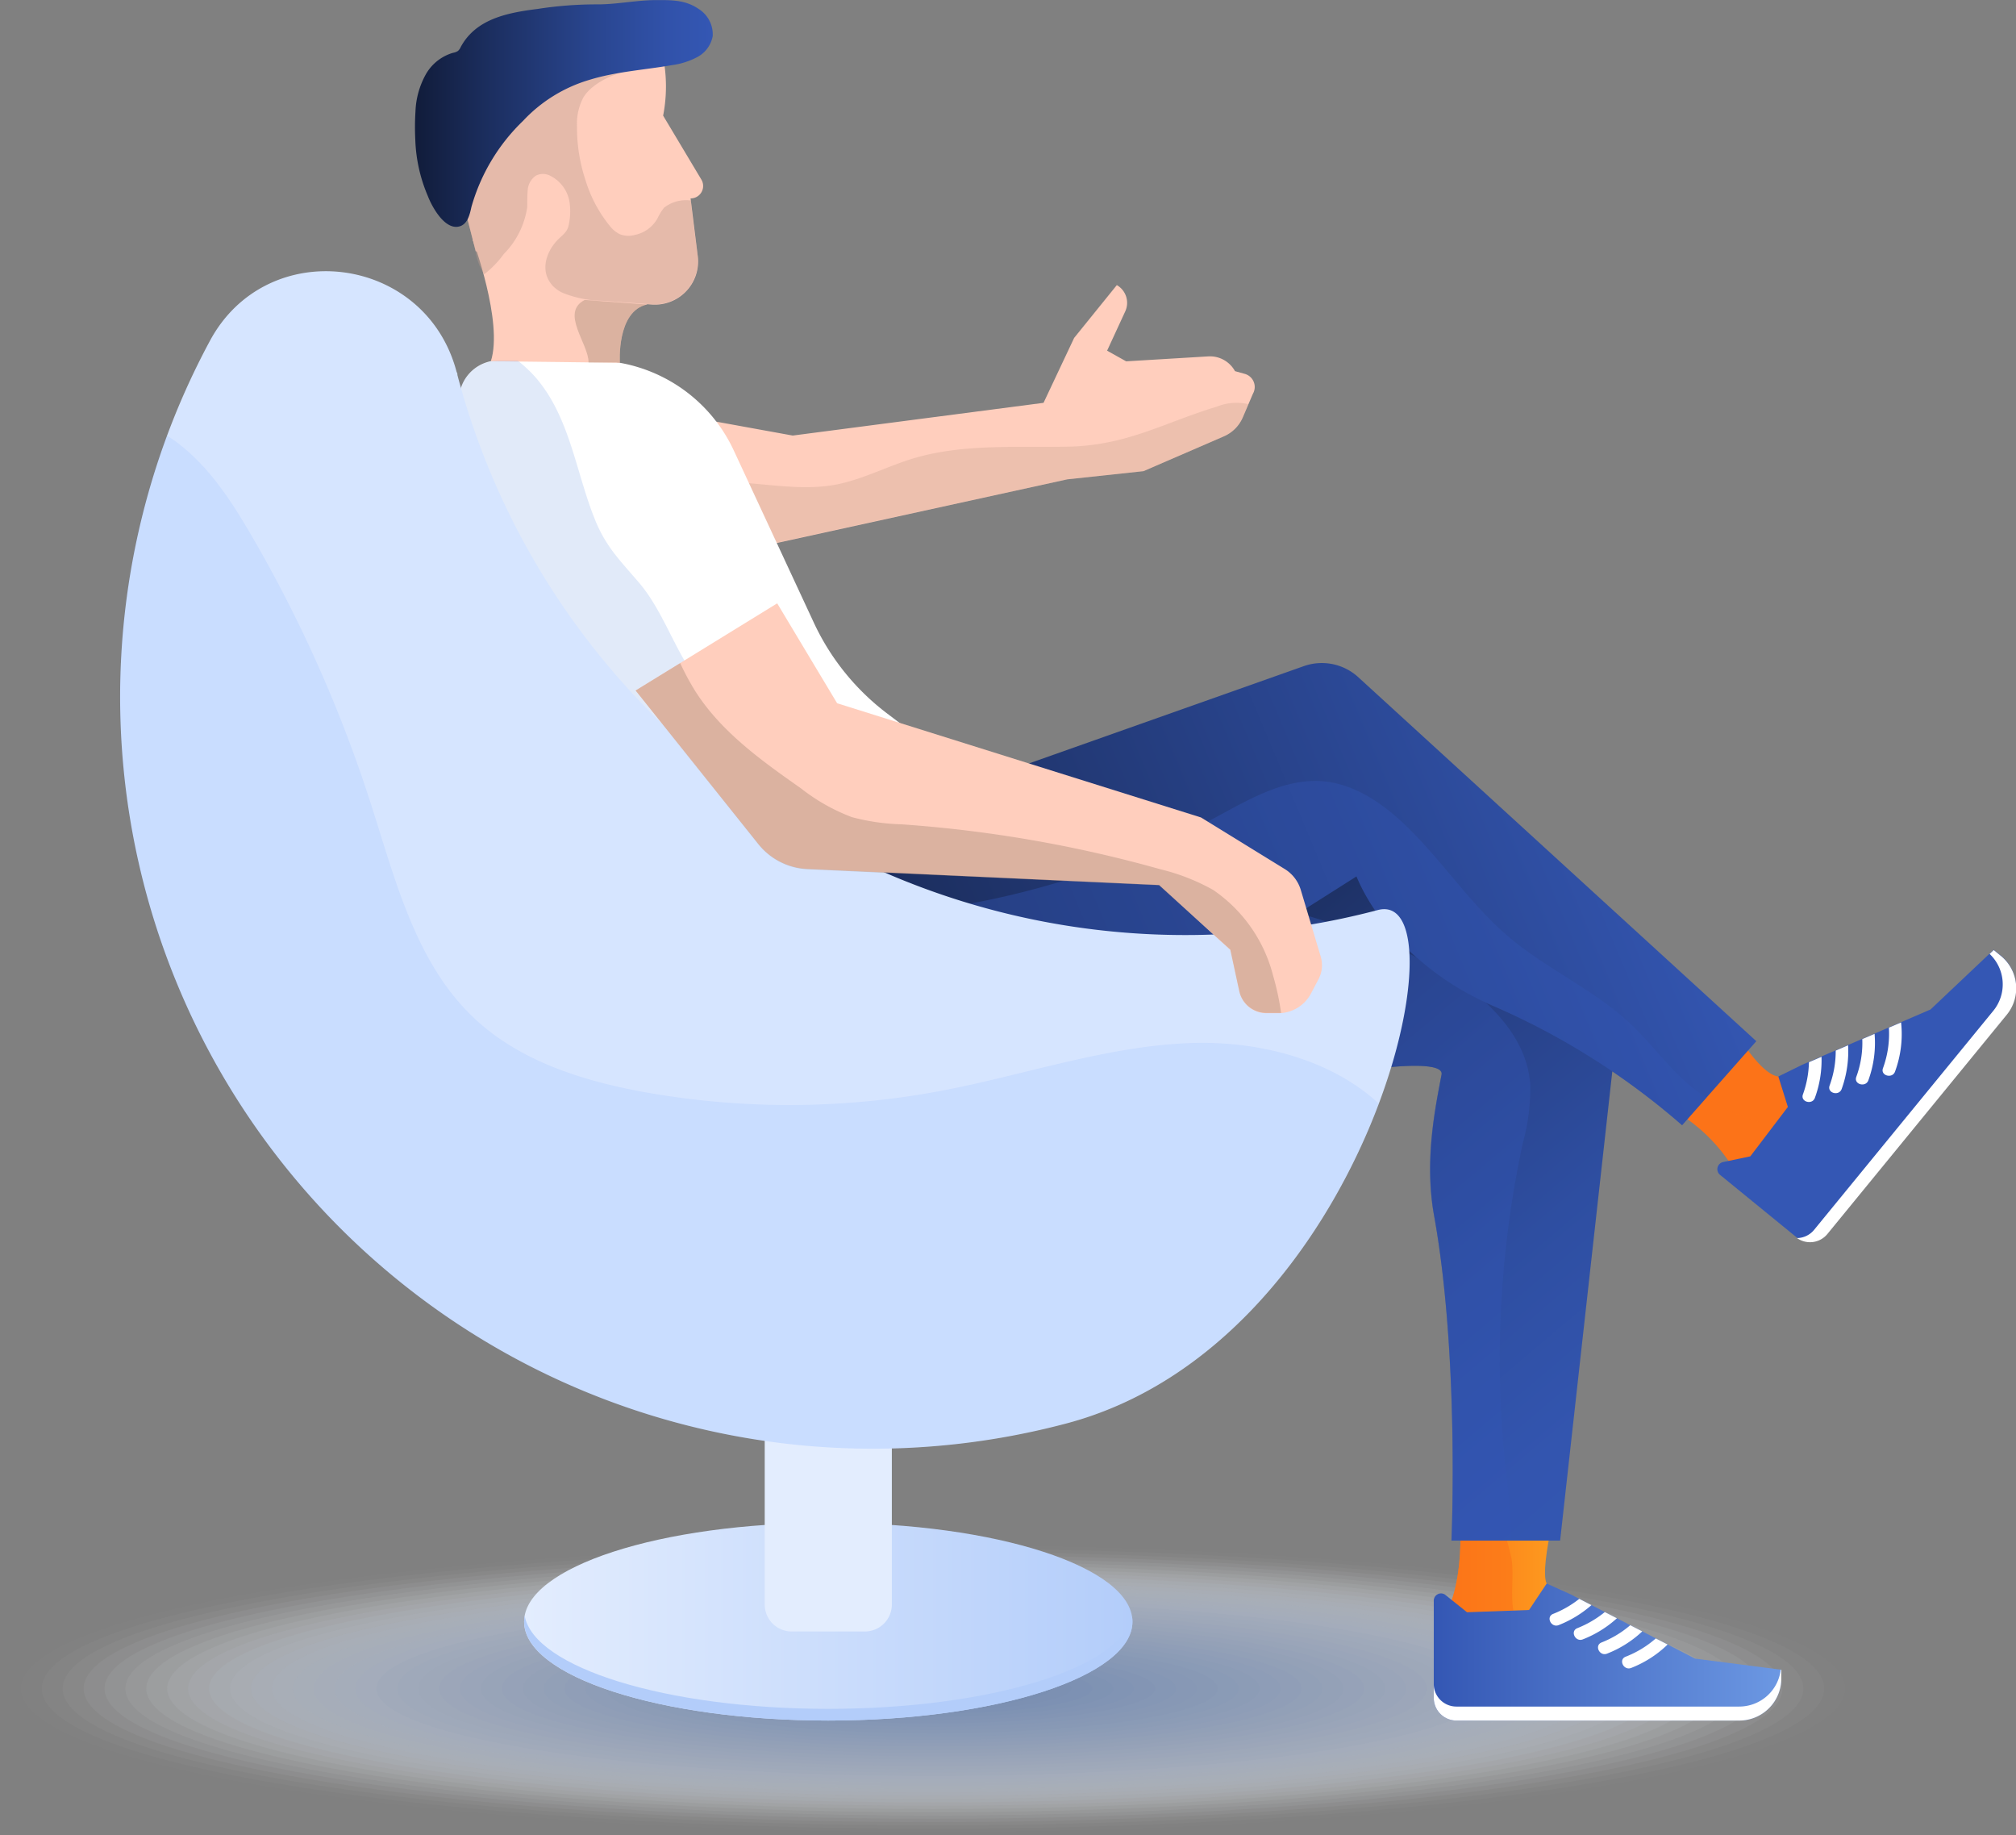 <svg viewBox="0 0 267 243" fill="none" xmlns="http://www.w3.org/2000/svg"><rect x="0" y="0" width="267" height="243" fill="#808080" stroke="none"/><g clip-path="url(#clip0)"><g opacity=".5"><path opacity=".02" d="M123.568 242.572c66.711 0 120.791-8.502 120.791-18.989 0-10.488-54.08-18.989-120.791-18.989S2.777 213.095 2.777 223.583c0 10.487 54.08 18.989 120.791 18.989z" fill="#FBFCFE"/><path opacity=".05" d="M123.568 242.13c65.184 0 118.027-8.304 118.027-18.547 0-10.244-52.843-18.548-118.027-18.548-65.185 0-118.028 8.304-118.028 18.548 0 10.243 52.843 18.547 118.028 18.547z" fill="#F8FAFE"/><path opacity=".07" d="M123.568 241.69c63.658 0 115.263-8.107 115.263-18.107s-51.605-18.107-115.263-18.107c-63.658 0-115.264 8.107-115.264 18.107S59.91 241.69 123.568 241.69z" fill="#F4F7FD"/><path opacity=".1" d="M123.568 241.261c62.124 0 112.486-7.915 112.486-17.678 0-9.764-50.362-17.679-112.486-17.679-62.125 0-112.487 7.915-112.487 17.679 0 9.763 50.362 17.678 112.487 17.678z" fill="#F1F5FC"/><path opacity=".12" d="M123.568 240.82c60.598 0 109.723-7.717 109.723-17.237s-49.125-17.238-109.723-17.238c-60.599 0-109.723 7.718-109.723 17.238s49.124 17.237 109.723 17.237z" fill="#EDF2FC"/><path opacity=".15" d="M123.568 240.392c59.071 0 106.959-7.526 106.959-16.809 0-9.284-47.888-16.809-106.959-16.809-59.072 0-106.96 7.525-106.96 16.809 0 9.283 47.888 16.809 106.96 16.809z" fill="#E9F0FB"/><path opacity=".17" d="M123.568 239.951c57.538 0 104.182-7.329 104.182-16.368 0-9.04-46.644-16.368-104.182-16.368-57.539 0-104.183 7.328-104.183 16.368 0 9.039 46.644 16.368 104.183 16.368z" fill="#E6EDFA"/><path opacity=".2" d="M123.568 239.522c56.012 0 101.418-7.136 101.418-15.939 0-8.804-45.406-15.94-101.418-15.94-56.012 0-101.419 7.136-101.419 15.94 0 8.803 45.407 15.939 101.419 15.939z" fill="#E2EBFA"/><path opacity=".22" d="M222.21 223.583c0 8.568-44.172 15.511-98.642 15.511s-98.655-6.943-98.655-15.511c0-8.569 44.172-15.499 98.655-15.499 54.482 0 98.642 6.943 98.642 15.499z" fill="#DFE8F9"/><path opacity=".24" d="M123.568 238.653c52.952 0 95.878-6.747 95.878-15.07s-42.926-15.071-95.878-15.071-95.879 6.748-95.879 15.071 42.927 15.07 95.879 15.07z" fill="#DBE6F8"/><path opacity=".27" d="M123.568 238.212c51.425 0 93.114-6.55 93.114-14.629 0-8.08-41.689-14.63-93.114-14.63-51.426 0-93.115 6.55-93.115 14.63 0 8.079 41.69 14.629 93.115 14.629z" fill="#D8E3F7"/><path opacity=".29" d="M123.568 237.783c49.892 0 90.337-6.358 90.337-14.2 0-7.843-40.445-14.201-90.337-14.201S33.23 215.74 33.23 223.583c0 7.842 40.446 14.2 90.338 14.2z" fill="#D4E1F7"/><path opacity=".32" d="M123.568 237.342c48.365 0 87.574-6.16 87.574-13.759 0-7.6-39.209-13.76-87.574-13.76-48.366 0-87.574 6.16-87.574 13.76 0 7.599 39.208 13.759 87.574 13.759z" fill="#D0DEF6"/><path opacity=".34" d="M123.568 236.914c46.839 0 84.81-5.969 84.81-13.331 0-7.363-37.971-13.332-84.81-13.332-46.84 0-84.81 5.969-84.81 13.332 0 7.362 37.97 13.331 84.81 13.331z" fill="#CDDCF5"/><path opacity=".37" d="M123.568 236.473c45.305 0 82.033-5.771 82.033-12.89 0-7.119-36.728-12.891-82.033-12.891-45.306 0-82.034 5.772-82.034 12.891s36.728 12.89 82.034 12.89z" fill="#C9D9F5"/><path opacity=".39" d="M123.568 236.045c43.779 0 79.269-5.58 79.269-12.462 0-6.883-35.49-12.462-79.269-12.462-43.78 0-79.27 5.579-79.27 12.462 0 6.882 35.49 12.462 79.27 12.462z" fill="#C6D7F4"/><path opacity=".41" d="M200.061 223.583c0 6.64-34.24 12.02-76.493 12.02-42.254 0-76.506-5.38-76.506-12.02 0-6.641 34.252-12.021 76.506-12.021 42.253 0 76.493 5.38 76.493 12.021z" fill="#C2D4F3"/><path opacity=".44" d="M123.568 235.175c40.719 0 73.729-5.19 73.729-11.592 0-6.403-33.01-11.593-73.729-11.593-40.72 0-73.73 5.19-73.73 11.593 0 6.402 33.01 11.592 73.73 11.592z" fill="#BED2F3"/><path opacity=".46" d="M123.568 234.734c39.193 0 70.965-4.993 70.965-11.151 0-6.159-31.772-11.152-70.965-11.152-39.193 0-70.966 4.993-70.966 11.152 0 6.158 31.773 11.151 70.966 11.151z" fill="#BBCFF2"/><path opacity=".49" d="M123.568 234.293c37.666 0 68.201-4.795 68.201-10.711 0-5.915-30.535-10.71-68.201-10.71-37.667 0-68.202 4.795-68.202 10.71 0 5.916 30.535 10.711 68.202 10.711z" fill="#B7CDF1"/><path opacity=".51" d="M123.568 233.865c36.133 0 65.424-4.604 65.424-10.282 0-5.679-29.291-10.282-65.424-10.282-36.133 0-65.425 4.603-65.425 10.282 0 5.678 29.291 10.282 65.425 10.282z" fill="#B4CAF1"/><path opacity=".54" d="M123.568 233.424c34.606 0 62.661-4.406 62.661-9.841s-28.055-9.841-62.661-9.841c-34.607 0-62.661 4.406-62.661 9.841s28.054 9.841 62.661 9.841z" fill="#B0C8F0"/><path opacity=".56" d="M123.568 232.995c33.073 0 59.884-4.214 59.884-9.413 0-5.198-26.811-9.412-59.884-9.412-33.074 0-59.885 4.214-59.885 9.412 0 5.199 26.811 9.413 59.885 9.413z" fill="#ADC5EF"/><path opacity=".59" d="M180.688 223.583c0 4.964-25.569 8.984-57.12 8.984-31.552 0-57.12-4.02-57.12-8.984 0-4.965 25.568-8.972 57.12-8.972 31.551 0 57.12 4.02 57.12 8.972z" fill="#A9C3EF"/><path opacity=".61" d="M177.95 223.583c0 4.725-24.345 8.543-54.357 8.543s-54.357-3.78-54.357-8.543 24.333-8.543 54.357-8.543 54.357 3.83 54.357 8.543z" fill="#A5C0EE"/><path opacity=".63" d="M123.568 231.685c28.487 0 51.58-3.628 51.58-8.102 0-4.475-23.093-8.103-51.58-8.103s-51.58 3.628-51.58 8.103c0 4.474 23.093 8.102 51.58 8.102z" fill="#A2BEED"/><path opacity=".66" d="M172.384 223.583c0 4.246-21.859 7.673-48.816 7.673-26.958 0-48.817-3.427-48.817-7.673 0-4.247 21.86-7.661 48.817-7.661s48.816 3.427 48.816 7.661z" fill="#9EBBED"/><path opacity=".68" d="M123.568 230.815c25.434 0 46.052-3.238 46.052-7.232 0-3.995-20.618-7.233-46.052-7.233s-46.053 3.238-46.053 7.233c0 3.994 20.619 7.232 46.053 7.232z" fill="#9BB9EC"/><path opacity=".71" d="M166.843 223.583c0 3.78-19.372 6.804-43.275 6.804-23.904 0-43.276-3.049-43.276-6.804 0-3.755 19.372-6.792 43.276-6.792 23.903 0 43.275 3.037 43.275 6.792z" fill="#97B6EB"/><path opacity=".73" d="M164.067 223.583c0 3.515-18.136 6.376-40.512 6.376s-40.512-2.861-40.512-6.376c0-3.516 18.136-6.364 40.512-6.364s40.512 2.848 40.512 6.364z" fill="#93B4EB"/><path opacity=".76" d="M123.568 229.517c20.84 0 37.735-2.657 37.735-5.934 0-3.278-16.895-5.935-37.735-5.935-20.841 0-37.736 2.657-37.736 5.935 0 3.277 16.895 5.934 37.736 5.934z" fill="#90B1EA"/><path opacity=".78" d="M158.539 223.583c0 3.036-15.662 5.506-34.971 5.506-19.31 0-34.972-2.52-34.972-5.506 0-2.987 15.65-5.494 34.972-5.494 19.322 0 34.971 2.419 34.971 5.494z" fill="#8CAFE9"/><path opacity=".8" d="M123.568 228.648c17.787 0 32.207-2.268 32.207-5.066 0-2.797-14.42-5.065-32.207-5.065-17.788 0-32.208 2.268-32.208 5.065 0 2.798 14.42 5.066 32.208 5.066z" fill="#89ACE8"/><path opacity=".83" d="M152.999 223.583c0 2.52-13.176 4.624-29.431 4.624-16.256 0-29.444-2.066-29.444-4.624s13.188-4.625 29.444-4.625c16.255 0 29.431 2.079 29.431 4.625z" fill="#85AAE8"/><path opacity=".85" d="M150.184 223.583c0 2.318-11.939 4.195-26.667 4.195-14.728 0-26.667-1.877-26.667-4.195 0-2.319 11.939-4.184 26.667-4.184 14.728 0 26.667 1.878 26.667 4.184z" fill="#82A7E7"/><path opacity=".88" d="M123.568 227.338c13.201 0 23.903-1.682 23.903-3.755 0-2.074-10.702-3.755-23.903-3.755-13.202 0-23.904 1.681-23.904 3.755 0 2.073 10.702 3.755 23.904 3.755z" fill="#7EA5E6"/><path opacity=".9" d="M144.694 223.583c0 1.839-9.452 3.326-21.126 3.326-11.674 0-21.127-1.487-21.127-3.326 0-1.84 9.453-3.314 21.127-3.314s21.126 1.499 21.126 3.314z" fill="#7AA2E6"/><path opacity=".93" d="M141.931 223.583c0 1.6-8.229 2.885-18.363 2.885-10.135 0-18.363-1.26-18.363-2.885 0-1.626 8.216-2.886 18.363-2.886s18.363 1.298 18.363 2.886z" fill="#77A0E5"/><path opacity=".95" d="M139.154 223.583c0 1.361-6.979 2.457-15.586 2.457-8.608 0-15.599-1.096-15.599-2.457 0-1.361 6.979-2.445 15.599-2.445 8.619 0 15.586 1.096 15.586 2.445z" fill="#739DE4"/><path opacity=".98" d="M136.39 223.583c0 1.121-5.742 2.016-12.822 2.016-7.08 0-12.823-.895-12.823-2.016 0-1.122 5.743-2.016 12.823-2.016s12.822.907 12.822 2.016z" fill="#709BE4"/><path opacity=".5" d="M123.568 225.158c5.555 0 10.058-.706 10.058-1.575 0-.87-4.503-1.575-10.058-1.575-5.556 0-10.059.705-10.059 1.575 0 .869 4.503 1.575 10.059 1.575z" fill="#6C98E3"/></g><path d="M80.96 76.699l60.39-13.23 10.096-1.084 10.627-4.6a4.816 4.816 0 002.524-2.52l1.338-3.124a1.81 1.81 0 00.119-1.556 1.806 1.806 0 00-1.142-1.065l-1.35-.378a3.782 3.782 0 00-3.534-1.953l-10.879.655-2.524-1.411 2.398-5.192a2.703 2.703 0 00-1.11-3.49l-5.654 6.993-4.052 8.594-33.217 4.334L80.923 53.3l.038 23.399z" fill="#FFCEBD"/><path opacity=".2" d="M164.584 55.253l.745-1.739a6.978 6.978 0 00-4.203.34c-6.903 2.092-11.711 5.04-19.334 5.28-7.03.164-14.224-.441-20.95 1.6-3.496 1.071-6.778 2.835-10.374 3.478l-.581.088c-3.786.53-7.572-.1-11.359-.365a68.865 68.865 0 00-16.962 1.26l-.63 11.441 60.414-13.167 10.096-1.084 10.627-4.6a4.813 4.813 0 002.511-2.532z" fill="#A58877"/><path d="M193.094 197.827s1.666 11.832-2.436 17.238c-3.786 5.04 25.04 0 25.04 0s-9.605-2.646-10.867-5.406c-1.035-2.268 2.095-13.596 2.095-13.596l-13.832 1.764z" fill="url(#paint0_linear)"/><path opacity=".6" d="M201.563 216.967c-.291-1.071-.77-2.091-1.023-3.175-.568-2.394 0-4.914-.34-7.359a52.4 52.4 0 00-1.401-5.04 18.766 18.766 0 01-.505-4.196l-5.2.63s1.666 11.832-2.436 17.238c-1.855 2.482 4.254 2.507 10.905 1.902z" fill="#FC7318"/><path d="M189.889 211.965v12.853c0 .795.316 1.558.879 2.12a3.007 3.007 0 002.124.879h37.445c1.48 0 2.899-.587 3.945-1.632a5.565 5.565 0 001.634-3.938v-1.159l-11.435-1.474-16.406-8.48-3.231-1.462-2.335 3.503-8.216.302-2.827-2.268a.957.957 0 00-1.034-.131.961.961 0 00-.543.887z" fill="url(#paint1_linear)"/><path d="M230.337 225.964h-37.445a2.998 2.998 0 01-2.778-1.849 2.965 2.965 0 01-.225-1.15v1.853c0 .795.316 1.558.879 2.12a3.007 3.007 0 002.124.879h37.445c1.48 0 2.899-.587 3.945-1.632a5.565 5.565 0 001.634-3.938v-1.159h-.076a5.529 5.529 0 01-1.824 3.482 5.544 5.544 0 01-3.679 1.394z" fill="#fff"/><path d="M220.052 146.165a22.332 22.332 0 0110.601 10.484c2.423 5.519 15.952-19.077 15.952-19.077s-4.669 5.695-11.081 4.965c-2.663-.303-6.512-7.309-6.512-7.309l-8.96 10.937z" fill="url(#paint2_linear)"/><path opacity=".6" d="M238.301 149.328a23.998 23.998 0 01-14.766-5.834c-.253-.214-.467-.453-.707-.68l-2.776 3.389a22.323 22.323 0 0110.601 10.484c1.262 2.734 5.136-1.928 8.834-7.334l-1.186-.025z" fill="#FC7318"/><path d="M159.019 108.188l44.702 8.026a17.803 17.803 0 018.237 7.222 17.756 17.756 0 012.44 10.671l-7.775 69.882h-14.387s1.085-24.369-2.322-43.144c-1.262-7.233.164-14.112 1.009-18.56.366-1.916-7.786-.882-7.786-.882l-47.832-2.886-.265-15.788 23.979-14.541z" fill="url(#paint3_linear)"/><path opacity=".4" d="M200.048 203.989a61.847 61.847 0 00-.606-9.161 136.188 136.188 0 012.234-43.446c.7-2.523 1.036-5.132.997-7.749-.467-6.767-6.209-11.971-12.116-15.31-8.619-4.889-18.325-7.447-27.904-9.967l-14.223-3.78-13.39 8.152.252 15.789 47.832 2.885s8.153-1.033 7.787.882c-.846 4.448-2.322 11.341-1.01 18.561 3.408 18.775 2.322 43.144 2.322 43.144h7.825z" fill="#3457B4"/><path d="M60.869 52.078l-1.931 10.924a30.952 30.952 0 002.385 18.422l26.503 57.131h38.379l21.241-21.421-29.911-22.63a31.998 31.998 0 01-9.781-12.122L97.178 59.638a20.6 20.6 0 00-7.61-8.686 20.646 20.646 0 00-11.093-3.234H66.069a5.28 5.28 0 00-3.396 1.234 5.266 5.266 0 00-1.804 3.126z" fill="#fff"/><path d="M123.681 105.542l48.993-17.339a7.156 7.156 0 017.118 1.374l52.817 48.285-9.831 11.126a96.224 96.224 0 00-25.09-15.814c-9.528-4.069-15.637-11.34-18.035-17.124l-35.766 22.681-45.712-13.86c5.528-10.774 13.996-15.474 25.506-19.329z" fill="url(#paint4_linear)"/><path d="M227.838 155.591l9.958 8.127a3.021 3.021 0 004.228-.416l23.714-28.981a5.555 5.555 0 001.027-1.914c.212-.699.284-1.434.212-2.161a5.537 5.537 0 00-2.022-3.75l-.908-.743-8.368 7.913-16.974 7.308-3.181 1.563 1.262 4.032-4.972 6.539-3.534.744a.966.966 0 00-.803.722.972.972 0 00.361 1.017z" fill="url(#paint5_linear)"/><path d="M264.955 126.534l-.908-.743-.543.516a5.537 5.537 0 01.467 7.56l-23.714 28.981a2.972 2.972 0 01-2.259 1.084 2.98 2.98 0 004.026-.542l23.714-28.981a5.538 5.538 0 00-.783-7.875z" fill="#fff"/><path opacity=".4" d="M222.778 148.988l3.218-3.642a23.588 23.588 0 01-2.461-1.852c-2.751-2.407-4.909-5.406-7.572-7.913-4.821-4.536-11.081-7.245-16.142-11.53-5.351-4.523-9.15-10.647-14.299-15.359-2.89-2.647-6.386-4.902-10.286-5.242-5.048-.441-9.781 2.381-14.261 4.788a111.843 111.843 0 01-43.453 12.878c-4.429.545-8.92.302-13.264-.719a20.484 20.484 0 01-2.675-.97 36.735 36.735 0 00-3.408 5.418l45.712 13.861 35.766-22.681c2.398 5.784 8.507 13.054 18.035 17.124a96.191 96.191 0 0125.09 15.839z" fill="#3457B4"/><path d="M62.585 31.677s4.102 10.963 2.423 16.154l17.089.202s-.467-6.855 3.634-7.724l-23.146-8.631z" fill="#FFCEBD"/><path d="M87.195 5.166a20.13 20.13 0 01.631 10.144l5.049 8.442a1.649 1.649 0 01-1.414 2.52l.96 7.699a5.713 5.713 0 01-1.57 4.618 5.73 5.73 0 01-4.564 1.733l-8.835-.643-14.45-6.426-2.02-7.888a12.407 12.407 0 011.351-8.89 12.44 12.44 0 017.004-5.651l17.858-5.658z" fill="#FFCEBD"/><path d="M73.994 73.083L84.18 91.479l18.754-11.592L92.508 62.41a10.675 10.675 0 00-6.004-4.718 10.693 10.693 0 00-7.626.497 10.664 10.664 0 00-5.715 6.377 10.631 10.631 0 00.831 8.517z" fill="#fff"/><path opacity=".4" d="M92.395 33.946v-.114c-.29-2.432-.682-4.864-.896-7.283a4.766 4.766 0 00-3.546.945 7.48 7.48 0 00-.871 1.412 4.411 4.411 0 01-2.979 2.192 3.097 3.097 0 01-2.07-.113 3.847 3.847 0 01-1.262-1.059 17.897 17.897 0 01-3.243-6.124 22.044 22.044 0 01-1.11-7.119 7.387 7.387 0 01.845-3.78c1.262-2.104 4.733-3.478 7.093-3.78a12.638 12.638 0 003.634-.781 16.58 16.58 0 00-.77-3.214l-17.883 5.696a12.44 12.44 0 00-7.021 5.658 12.407 12.407 0 00-1.346 8.908s2.02 7.875 2.02 7.888a7.553 7.553 0 001.135 3.037 13.268 13.268 0 002.612-2.697 11.095 11.095 0 003.092-6.2c0-.755 0-1.524.064-2.267a2.52 2.52 0 011.097-1.903 2.073 2.073 0 011.957.063 4.73 4.73 0 012.524 3.78 8.33 8.33 0 01-.227 3.011c-.303.794-.82 1.072-1.414 1.689-1.565 1.638-2.347 4.196-.606 6.073.365.37.792.673 1.262.895a14.61 14.61 0 005.377 1.071l5.2.378 1.261.088a5.737 5.737 0 004.522-1.758 5.719 5.719 0 001.549-4.592z" fill="#BF9B8E"/><path d="M55.026 14.755c.06-1.646.49-3.257 1.262-4.712a6.1 6.1 0 013.71-3.05c.228-.036.447-.117.644-.24a1.45 1.45 0 00.378-.528c2.032-3.78 6.31-4.55 10.172-5.04A50.79 50.79 0 0179.17.58c2.524 0 5.048-.542 7.572-.567 2.057 0 3.963-.076 5.767 1.159a3.971 3.971 0 011.881 3.616 3.94 3.94 0 01-2.045 2.772 9.994 9.994 0 01-3.394 1.071c-3.61.63-7.32.845-10.841 1.928a19.63 19.63 0 00-8.835 5.444 25.394 25.394 0 00-6.84 11.403c-.215.983-.48 2.142-1.426 2.52-2.007.756-3.787-2.52-4.33-3.931A20.661 20.661 0 0155 18.435a32.537 32.537 0 01.026-3.68z" fill="url(#paint6_linear)"/><path opacity=".2" d="M89.846 118.923a12.473 12.473 0 0010.506-6.542 12.437 12.437 0 001.485-6.222 12.44 12.44 0 00-1.807-6.136 36.261 36.261 0 00-3.95-4.763 47.887 47.887 0 01-5.515-7.939c-1.918-3.351-3.433-7.245-5.92-10.156-2.485-2.91-4.315-4.674-5.754-8.14-2.638-6.375-3.357-13.86-8.077-19.19a17.491 17.491 0 00-2.247-2.08h-2.524a5.28 5.28 0 00-3.396 1.234 5.265 5.265 0 00-1.803 3.127l-1.906 10.886a30.952 30.952 0 002.385 18.422l14.4 30.985c4.014 3.515 8.835 6.703 14.123 6.514z" fill="#6C98E3"/><path d="M109.698 227.816c22.248 0 40.284-5.861 40.284-13.092 0-7.23-18.036-13.091-40.284-13.091-22.249 0-40.285 5.861-40.285 13.091 0 7.231 18.036 13.092 40.285 13.092z" fill="url(#paint7_linear)"/><path d="M109.698 226.267c-21.455 0-38.972-5.456-40.21-12.324-.05.258-.075.519-.075.782 0 7.232 18.035 13.091 40.285 13.091 22.25 0 40.284-5.859 40.284-13.091 0-.263-.025-.524-.075-.782-1.237 6.868-18.767 12.324-40.209 12.324z" fill="#B3CDFA"/><path d="M101.267 190.506h16.849v21.95a3.57 3.57 0 01-3.572 3.566h-9.693a3.573 3.573 0 01-2.525-1.044 3.563 3.563 0 01-1.046-2.522v-21.95h-.013z" fill="url(#paint8_linear)"/><path opacity=".4" d="M85.731 40.322l-8.291-.605c-3.294 1.688.555 5.821.504 8.278h4.153s-.467-6.816 3.634-7.673z" fill="#A58877"/><path d="M182.48 120.498a99.856 99.856 0 01-38.843 2.415 99.793 99.793 0 01-36.809-12.616A99.653 99.653 0 0177.66 84.572 99.477 99.477 0 0160.58 49.658c0-.126 0-.252-.101-.39-4.09-15.6-25.14-18.283-32.713-4.07a99.41 99.41 0 009.623 108.799 99.708 99.708 0 0046.737 32.73 99.852 99.852 0 0057.061 1.763c40.108-10.597 53.17-71.104 41.294-67.992z" fill="url(#paint9_linear)"/><path d="M102.933 79.887l7.938 13.23 48.186 15.121 11.093 6.829a4.902 4.902 0 012.133 2.785l2.638 8.82c.289.983.19 2.038-.278 2.949l-.997 1.89a4.904 4.904 0 01-4.367 2.646h-1.565a3.673 3.673 0 01-3.584-2.898l-1.186-5.481-9.428-8.594-46.57-2.142a8.844 8.844 0 01-6.524-3.326L84.179 91.429l18.754-11.542z" fill="#FFCEBD"/><path opacity=".4" d="M168.585 129.092a19.578 19.578 0 00-7.926-11.265 27.416 27.416 0 00-6.903-2.709 170.35 170.35 0 00-34.391-5.973 28.329 28.329 0 01-6.525-.945 25.244 25.244 0 01-6.714-3.78c-5.275-3.704-10.677-7.56-14.097-12.991a34.616 34.616 0 01-1.944-3.629l-5.906 3.629 16.243 20.337a8.841 8.841 0 006.524 3.327l46.57 2.142 9.428 8.505 1.186 5.481a3.668 3.668 0 003.584 2.898h1.956a35.663 35.663 0 00-1.085-5.027z" fill="#A58877"/><g opacity=".2"><path opacity=".3" d="M141.135 188.49c21.455-5.657 35.136-25.541 41.459-42.375-6.411-5.922-16.066-8.341-25.014-8.001-11.144.428-21.834 4.208-32.813 6.3a108.709 108.709 0 01-39.238.227c-8.291-1.487-16.734-4.121-22.83-9.917-7.673-7.295-10.336-18.207-13.58-28.288A179.684 179.684 0 0033.293 70.89c-2.524-4.322-5.288-8.631-9.188-11.781-.635-.53-1.31-1.01-2.02-1.437a99.395 99.395 0 00-4.399 53.526 99.485 99.485 0 0024.093 48.017 99.724 99.724 0 0045.57 28.533 99.86 99.86 0 0053.786.742z" fill="#0055FE"/></g><path d="M243.917 144.175c.666-1.848.953-3.811.846-5.771l-1.641.705a13.246 13.246 0 01-.808 4.625c-.366 1.008 1.262 1.449 1.603.441zM238.781 144.905c-.366 1.008 1.262 1.437 1.59.441a14.41 14.41 0 00.871-5.418l-1.666.718a13.31 13.31 0 01-.795 4.259zM245.848 142.587c-.366 1.008 1.262 1.436 1.603.441.714-1.963.993-4.056.82-6.137l-1.628.693a13.022 13.022 0 01-.795 5.003zM249.382 141.44c-.366.996 1.262 1.437 1.603.429a14.32 14.32 0 00.795-6.49l-1.616.693a13.222 13.222 0 01-.782 5.368zM212.833 218.958a14.471 14.471 0 004.669-2.948l-1.59-.819a13.26 13.26 0 01-3.786 2.28c-1.01.391-.278 1.878.707 1.487zM206.434 215.178a14.915 14.915 0 004.342-2.646l-1.616-.832a13.521 13.521 0 01-3.458 1.991c-.997.391-.265 1.878.732 1.487zM212.542 213.452a13.893 13.893 0 01-3.634 2.129c-.997.391-.265 1.878.719 1.487a14.555 14.555 0 004.518-2.797l-1.603-.819zM216.038 220.848a14.523 14.523 0 004.821-3.099l-1.565-.807a13.391 13.391 0 01-3.988 2.419c-.997.391-.265 1.878.732 1.487z" fill="#fff"/></g><defs><linearGradient id="paint0_linear" x1="190.318" y1="206.685" x2="215.698" y2="206.685" gradientUnits="userSpaceOnUse"><stop stop-color="#FC7318"/><stop offset="1" stop-color="#FEB423"/></linearGradient><linearGradient id="paint1_linear" x1="189.889" y1="218.744" x2="235.916" y2="218.744" gradientUnits="userSpaceOnUse"><stop stop-color="#3457B4"/><stop offset="1" stop-color="#6C98E3"/></linearGradient><linearGradient id="paint2_linear" x1="4786.87" y1="4173.8" x2="5247.68" y2="4313.85" gradientUnits="userSpaceOnUse"><stop stop-color="#FC7318"/><stop offset="1" stop-color="#FEB423"/></linearGradient><linearGradient id="paint3_linear" x1="150.55" y1="103.576" x2="229.724" y2="197.133" gradientUnits="userSpaceOnUse"><stop stop-color="#111C3A"/><stop offset=".01" stop-color="#121D3D"/><stop offset=".23" stop-color="#1E3267"/><stop offset=".45" stop-color="#284289"/><stop offset=".65" stop-color="#2E4EA1"/><stop offset=".84" stop-color="#3355AF"/><stop offset="1" stop-color="#3457B4"/></linearGradient><linearGradient id="paint4_linear" x1="85.757" y1="163.655" x2="223.116" y2="106.104" gradientUnits="userSpaceOnUse"><stop stop-color="#111C3A"/><stop offset=".36" stop-color="#1D3063"/><stop offset="1" stop-color="#3457B4"/></linearGradient><linearGradient id="paint5_linear" x1="7209.46" y1="6668.19" x2="8142.29" y2="6951.7" gradientUnits="userSpaceOnUse"><stop stop-color="#3457B4"/><stop offset="1" stop-color="#6C98E3"/></linearGradient><linearGradient id="paint6_linear" x1="54.975" y1="15.007" x2="94.414" y2="15.007" gradientUnits="userSpaceOnUse"><stop stop-color="#111C3A"/><stop offset=".26" stop-color="#1C2F61"/><stop offset=".59" stop-color="#29458E"/><stop offset=".85" stop-color="#3152AA"/><stop offset="1" stop-color="#3457B4"/></linearGradient><linearGradient id="paint7_linear" x1="69.413" y1="214.724" x2="149.982" y2="214.724" gradientUnits="userSpaceOnUse"><stop stop-color="#E3EDFE"/><stop offset="1" stop-color="#B3CDFA"/></linearGradient><linearGradient id="paint8_linear" x1="1453.18" y1="4306.74" x2="1678.11" y2="4306.74" gradientUnits="userSpaceOnUse"><stop stop-color="#E3EDFE"/><stop offset="1" stop-color="#B3CDFA"/></linearGradient><linearGradient id="paint9_linear" x1="2164.38" y1="14125.5" x2="25276.6" y2="14125.5" gradientUnits="userSpaceOnUse"><stop stop-color="#D6E5FF"/><stop offset="1" stop-color="#B3CDFA"/></linearGradient><clipPath id="clip0"><path fill="#fff" d="M0 0h267v243H0z"/></clipPath></defs></svg>